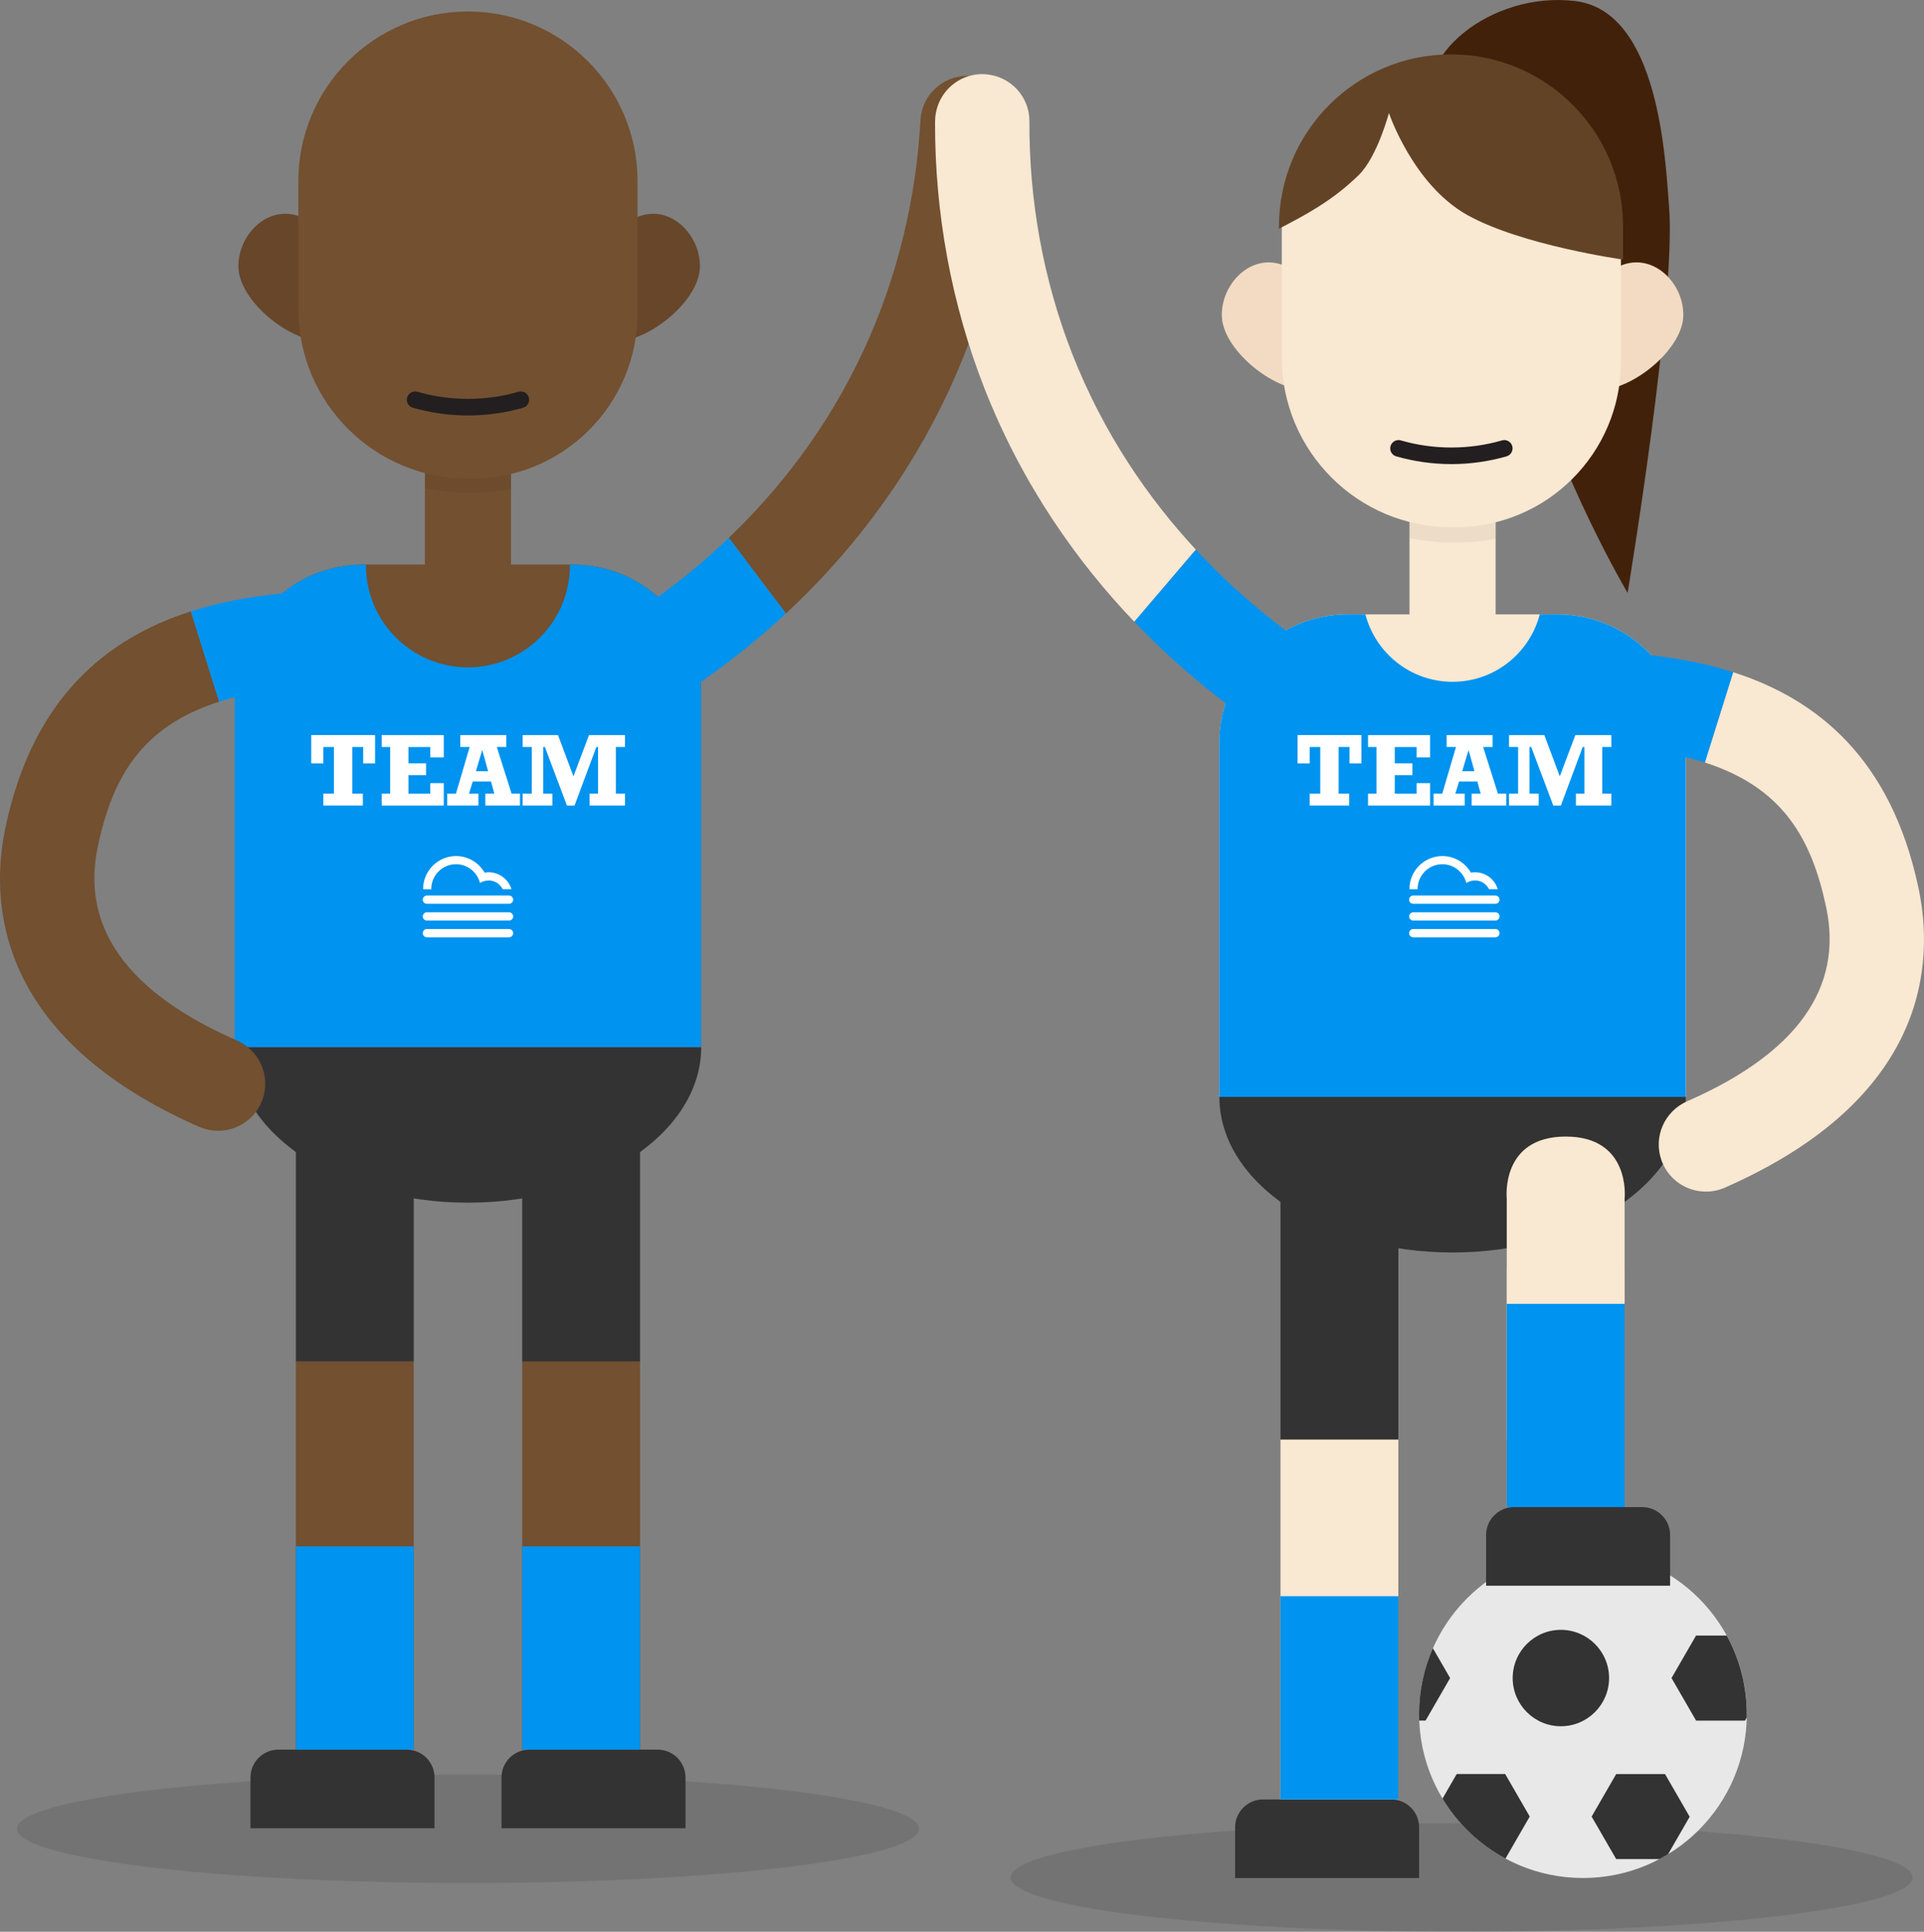 <?xml version="1.0" encoding="UTF-8"?><svg xmlns="http://www.w3.org/2000/svg" viewBox="0 0 443.54 445.25"><rect x="0" y="0" width="443.54" height="445.25" fill="#808080" stroke="none"/><defs><style>.cls-1{fill:#0093ef;}.cls-2{fill:#fff;}.cls-3{isolation:isolate;}.cls-4{fill:#f9e8d2;}.cls-5{opacity:.05;}.cls-6{fill:#333;}.cls-7{fill:#42210b;}.cls-8{fill:#634326;}.cls-9{fill:#68462a;}.cls-10{fill:#725030;}.cls-11{opacity:.1;}.cls-12{fill:#e8e8e8;}.cls-13{fill:#231f20;mix-blend-mode:overlay;}.cls-14{fill:#f2dbc2;}</style></defs><g class="cls-3"><g id="Layer_1"><ellipse class="cls-11" cx="107.88" cy="421.52" rx="103.98" ry="12.51"/><path class="cls-9" d="M70.19,50.39c-7.63-3.94-15.24,3.17-15.24,10.99s11.64,17.31,19.45,17.31l-4.22-28.3Z"/><path class="cls-9" d="M146.12,50.39c7.63-3.94,15.24,3.17,15.24,10.99,0,7.81-11.64,17.31-19.45,17.31l4.22-28.3Z"/><rect class="cls-10" x="97.95" y="90.3" width="19.86" height="40.01"/><path class="cls-5" d="M117.81,93.56h-19.86v18.99c3.19,.66,6.51,1.02,9.93,1.02h1.07c3.04,0,6-.29,8.86-.82v-19.19Z"/><path class="cls-10" d="M107.88,2.65h0c21.58,0,39.09,17.52,39.09,39.09v30.43c0,21.05-17.09,38.14-38.14,38.14h-.96c-21.58,0-39.09-17.52-39.09-39.09v-29.48c0-21.58,17.52-39.09,39.09-39.09Z"/><path class="cls-13" d="M107.88,91.94c-4.04,0-7.95-.57-11.66-1.64-1.22-.35-2.44,.56-2.44,1.83h0c0,.85,.55,1.61,1.37,1.84,4.04,1.16,8.31,1.79,12.73,1.79h0c4.42,0,8.69-.63,12.73-1.79,.81-.23,1.37-1,1.37-1.84h0c0-1.27-1.22-2.19-2.44-1.83-3.7,1.07-7.61,1.64-11.66,1.64Z"/><path class="cls-10" d="M83.68,130.13h48.4c16.32,0,29.57,13.25,29.57,29.57v81.65H54.12v-81.65c0-16.32,13.25-29.57,29.57-29.57Z"/><path class="cls-6" d="M107.88,277.21c29.69,0,53.77-16.06,53.77-35.86H54.12c0,19.81,24.07,35.86,53.77,35.86Z"/><path class="cls-6" d="M64.17,403.28h29.57c3.55,0,6.43,2.88,6.43,6.43v11.69H57.74v-11.69c0-3.55,2.88-6.43,6.43-6.43Z"/><path class="cls-6" d="M122.03,403.28h29.57c3.55,0,6.43,2.88,6.43,6.43v11.69h-42.42v-11.69c0-3.55,2.88-6.43,6.43-6.43Z"/><path class="cls-1" d="M132.08,130.13h-.7c0,.06,0,.12,0,.18,0,12.99-10.53,23.51-23.51,23.51s-23.51-10.53-23.51-23.51c0-.06,0-.12,0-.18h-.7c-16.33,0-29.57,13.24-29.57,29.57v81.65h107.53v-81.65c0-16.33-13.24-29.57-29.57-29.57Z"/><g><rect class="cls-6" x="68.21" y="264.7" width="27.17" height="49.12"/><rect class="cls-10" x="68.21" y="313.82" width="27.17" height="89.46"/><rect class="cls-10" x="120.38" y="313.82" width="27.17" height="89.46"/><rect class="cls-6" x="120.38" y="264.7" width="27.17" height="49.12"/></g><g><path class="cls-10" d="M1.29,190.55c-3.71,17.44-2.29,48.54,44.58,69.16,5.8,2.55,12.54-.34,14.66-6.31,1.91-5.39-.71-11.3-5.95-13.59-25.23-11.05-36-26.07-32.02-44.74,3.38-15.88,10.03-27.6,27.98-33.34l-6.53-20.82c-19.57,6.26-36.42,20.07-42.71,49.63Z"/><path class="cls-1" d="M67.94,136.53c-8.09,.62-16.23,1.92-23.95,4.39l6.53,20.82c5.34-1.71,11.66-2.89,19.21-3.49,5.62-.45,9.93-5.18,9.93-10.82v-.05c0-6.34-5.4-11.32-11.72-10.83Z"/></g><g><path class="cls-1" d="M143.47,143.13c-4.84,3.05-6.5,9.31-3.79,14.35,2.99,5.55,10.05,7.4,15.38,4.03,7.84-4.95,16.95-11.57,26.15-20.12l-13.17-17.44c-8.61,8.25-17.22,14.55-24.56,19.18Z"/><path class="cls-10" d="M233.89,29.04c.35-6.32-4.67-11.65-11-11.56h0c-5.67,.08-10.38,4.51-10.69,10.17-1,18.36-5.42,36.44-12.98,52.81-8.46,18.33-19.82,32.6-31.19,43.49l13.17,17.44c13.67-12.71,27.53-29.68,37.75-51.82,8.67-18.79,13.77-39.51,14.94-60.54Z"/></g><rect class="cls-1" x="68.21" y="356.43" width="27.17" height="46.85"/><rect class="cls-1" x="120.38" y="356.43" width="27.17" height="46.85"/><g><path class="cls-2" d="M74.54,185.67v-2.74h2.44v-10.75h-2.44v3.78h-2.79v-6.53h14.72v6.53h-2.75v-3.78h-2.51v10.75h2.44v2.74h-9.11Z"/><path class="cls-2" d="M87.99,185.67v-2.74h1.95v-10.75h-1.95v-2.74h14.31v5.15h-3.11v-2.4h-5.03v3.75h4.06v2.74h-4.06v4.26h5.03v-2.43h3.11v5.17h-14.31Z"/><path class="cls-2" d="M119.86,182.93v2.74h-7.98v-2.74h2.08l-.77-2.79h-4.21l-.86,2.79h2.17v2.74h-7.19v-2.74h2.01l3.16-10.75h-2.16v-2.74h10.6v2.74h-2.18l3.41,10.75h1.94Zm-7.34-5.17l-1.35-4.89-1.46,4.89h2.81Z"/><path class="cls-2" d="M120.49,185.67v-2.74h2.1v-10.75h-2.1v-2.74h8.15l3.56,9.51,3.58-9.51h8.3v2.74h-2.1v10.75h2.1v2.74h-8.17v-2.74h1.96v-10.75h-.39l-5.03,13.5h-1.75l-5.09-13.5h-.39v10.75h2.12v2.74h-6.86Z"/></g><g><path class="cls-2" d="M117.35,214.14h-18.94c-.52,0-.95,.42-.95,.95s.42,.95,.95,.95h18.94c.52,0,.95-.42,.95-.95s-.42-.95-.95-.95Z"/><path class="cls-2" d="M117.35,210.28h-18.94c-.52,0-.95,.42-.95,.95s.42,.95,.95,.95h18.94c.52,0,.95-.42,.95-.95s-.42-.95-.95-.95Z"/><path class="cls-2" d="M98.41,208.32h18.94c.52,0,.95-.42,.95-.95s-.42-.95-.95-.95h-18.94c-.52,0-.95,.42-.95,.95s.42,.95,.95,.95Z"/><path class="cls-2" d="M99.42,204.96s0-.04,0-.06c0-3.14,2.56-5.7,5.7-5.7,2.67,0,4.9,1.84,5.53,4.32,.53-.33,1.15-.53,1.82-.55h0c.07-.01,.13-.02,.2-.02,1.2,0,2.25,.59,2.9,1.5,.12,.16,.23,.34,.33,.52h2.01c-.68-2.26-2.77-3.91-5.24-3.91-.32,0-.64,.03-.95,.09-1.31-2.29-3.77-3.83-6.59-3.83-4.19,0-7.59,3.41-7.59,7.59,0,.02,0,.04,0,.06h1.89Z"/></g><path class="cls-7" d="M330.45,26.39c-5.52-13,13.21-28.5,32.68-26.15,19.48,2.35,20.81,37.09,21.64,47.38,1.72,21.17-9.56,89.05-9.56,89.05,0,0-15.56-26.36-22.72-52.94-5.21-19.35-8.65-28.22-7.72-42.89,.24-3.75-13.2-11.79-14.33-14.45Z"/><ellipse class="cls-11" cx="336.94" cy="432.74" rx="103.98" ry="12.51"/><g><rect class="cls-4" x="324.93" y="101.77" width="19.86" height="40.01"/><path class="cls-5" d="M344.79,105.03h-19.86v18.99c3.19,.66,6.51,1.02,9.93,1.02h1.07c3.04,0,6-.29,8.86-.82v-19.19Z"/><path class="cls-14" d="M296.9,61.6c-7.63-3.94-15.24,3.17-15.24,10.99s11.64,17.31,19.45,17.31l-4.22-28.3Z"/><path class="cls-14" d="M372.82,61.6c7.63-3.94,15.24,3.17,15.24,10.99,0,7.81-11.64,17.31-19.45,17.31l4.22-28.3Z"/><path class="cls-4" d="M334.59,13.86h0c21.58,0,39.09,17.52,39.09,39.09v30.43c0,21.05-17.09,38.14-38.14,38.14h-.96c-21.58,0-39.09-17.52-39.09-39.09v-29.48c0-21.58,17.52-39.09,39.09-39.09Z"/><path class="cls-13" d="M334.59,103.15c-4.04,0-7.95-.57-11.66-1.64-1.22-.35-2.44,.56-2.44,1.83h0c0,.85,.55,1.61,1.37,1.84,4.04,1.16,8.31,1.79,12.73,1.79h0c4.42,0,8.69-.63,12.73-1.79,.81-.23,1.37-1,1.37-1.84h0c0-1.27-1.22-2.19-2.44-1.83-3.7,1.07-7.61,1.64-11.66,1.64Z"/><path class="cls-4" d="M310.66,141.61h48.4c16.32,0,29.57,13.25,29.57,29.57v81.65h-107.53v-81.65c0-16.32,13.25-29.57,29.57-29.57Z"/><path class="cls-1" d="M359.06,141.61h-4.1c-2.33,8.94-10.43,15.54-20.1,15.54s-17.77-6.61-20.1-15.54h-4.1c-16.33,0-29.57,13.24-29.57,29.57v81.65h107.53v-81.65c0-16.33-13.24-29.57-29.57-29.57Z"/><path class="cls-6" d="M334.86,288.69c29.69,0,53.77-16.06,53.77-35.86h-107.53c0,19.81,24.07,35.86,53.77,35.86Z"/><g><path class="cls-12" d="M402.69,395.1c0,20.86-16.91,37.77-37.77,37.77s-37.77-16.91-37.77-37.77,16.91-37.77,37.77-37.77,37.77,16.91,37.77,37.77Z"/><path class="cls-6" d="M342.52,364.67h4.47l2.3-3.98c-2.4,1.09-4.67,2.43-6.77,3.98Z"/><path class="cls-6" d="M347.06,428.39l2.76-4.79,2.83-4.9-2.83-4.9-2.83-4.9h-11.18l-3.27,5.67c3.5,5.81,8.53,10.6,14.52,13.82Z"/><path class="cls-6" d="M359.83,397.89c6.12,0,11.11-4.98,11.11-11.11s-4.98-11.11-11.11-11.11-11.11,4.98-11.11,11.11,4.98,11.11,11.11,11.11Z"/><path class="cls-6" d="M383.89,364.67l.96-1.66c-4.85-3.02-10.43-4.97-16.42-5.52l4.15,7.19h11.32Z"/><path class="cls-6" d="M385.34,386.79l5.66,9.8h11.26l.42-.72c0-.26,0-.51,0-.77,0-6.56-1.67-12.73-4.62-18.11h-7.07l-5.66,9.8Z"/><path class="cls-6" d="M334.3,386.79l-3.98-6.89c-2.04,4.65-3.18,9.79-3.18,15.19,0,.5,.01,1,.03,1.49h1.47l5.66-9.8Z"/><path class="cls-6" d="M383.84,408.91h-11.26l-5.66,9.8,5.66,9.8h9.98c.67-.36,1.34-.73,1.98-1.13l4.98-8.63-5.69-9.85Z"/></g><path class="cls-6" d="M291.15,414.76h29.57c3.55,0,6.43,2.88,6.43,6.43v11.69h-42.42v-11.69c0-3.55,2.88-6.43,6.43-6.43Z"/><path class="cls-6" d="M349.01,347.38h29.57c3.55,0,6.43,2.88,6.43,6.43v11.69h-42.42v-11.69c0-3.55,2.88-6.43,6.43-6.43Z"/><g><rect class="cls-4" x="295.19" y="331.8" width="27.17" height="82.96"/><rect class="cls-6" x="295.19" y="276.17" width="27.17" height="55.63"/><path class="cls-4" d="M374.53,276.17s1.45-14.2-13.59-14.2-13.59,14.2-13.59,14.2v55.63h27.17v-55.63Z"/><rect class="cls-4" x="347.36" y="292.05" width="27.17" height="55.32"/></g><g><path class="cls-4" d="M442.25,204.57c3.71,17.44,2.29,48.54-44.58,69.16-5.8,2.55-12.54-.34-14.66-6.31-1.91-5.39,.71-11.3,5.95-13.59,25.23-11.05,36-26.07,32.02-44.74-3.38-15.88-10.03-27.6-27.98-33.34l6.53-20.82c19.57,6.26,36.42,20.07,42.71,49.63Z"/><path class="cls-1" d="M375.6,150.55c8.09,.62,16.23,1.92,23.95,4.39l-6.53,20.82c-5.34-1.71-11.66-2.89-19.21-3.49-5.62-.45-9.93-5.18-9.93-10.82v-.05c0-6.34,5.4-11.32,11.72-10.83Z"/></g></g><g><path class="cls-1" d="M299.04,147.27c4.65,3.33,5.94,9.68,2.93,14.55-3.31,5.36-10.47,6.79-15.59,3.11-7.53-5.41-16.23-12.56-24.9-21.64l14.19-16.63c8.11,8.75,16.33,15.55,23.38,20.61Z"/><path class="cls-4" d="M215.57,28c.02-6.33,5.35-11.35,11.67-10.88h0c5.66,.42,10.09,5.12,10.07,10.79-.1,18.39,3.25,36.7,9.81,53.49,7.35,18.8,17.85,33.73,28.54,45.27l-14.19,16.63c-12.88-13.5-25.72-31.27-34.6-53.98-7.54-19.28-11.39-40.26-11.31-61.32Z"/></g><rect class="cls-1" x="295.19" y="367.91" width="27.17" height="46.85"/><rect class="cls-1" x="347.36" y="300.53" width="27.17" height="46.85"/><g><path class="cls-2" d="M301.92,185.67v-2.74h2.44v-10.75h-2.44v3.78h-2.79v-6.53h14.72v6.53h-2.75v-3.78h-2.51v10.75h2.44v2.74h-9.11Z"/><path class="cls-2" d="M315.37,185.67v-2.74h1.95v-10.75h-1.95v-2.74h14.31v5.15h-3.11v-2.4h-5.03v3.75h4.06v2.74h-4.06v4.26h5.03v-2.43h3.11v5.17h-14.31Z"/><path class="cls-2" d="M347.24,182.93v2.74h-7.98v-2.74h2.08l-.77-2.79h-4.21l-.86,2.79h2.17v2.74h-7.19v-2.74h2.01l3.16-10.75h-2.16v-2.74h10.6v2.74h-2.18l3.41,10.75h1.94Zm-7.34-5.17l-1.35-4.89-1.46,4.89h2.81Z"/><path class="cls-2" d="M347.87,185.67v-2.74h2.1v-10.75h-2.1v-2.74h8.15l3.56,9.51,3.58-9.51h8.3v2.74h-2.1v10.75h2.1v2.74h-8.17v-2.74h1.96v-10.75h-.39l-5.03,13.5h-1.75l-5.09-13.5h-.39v10.75h2.12v2.74h-6.86Z"/></g><g><path class="cls-2" d="M344.74,214.14h-18.94c-.52,0-.95,.42-.95,.95s.42,.95,.95,.95h18.94c.52,0,.95-.42,.95-.95s-.42-.95-.95-.95Z"/><path class="cls-2" d="M344.74,210.28h-18.94c-.52,0-.95,.42-.95,.95s.42,.95,.95,.95h18.94c.52,0,.95-.42,.95-.95s-.42-.95-.95-.95Z"/><path class="cls-2" d="M325.79,208.32h18.94c.52,0,.95-.42,.95-.95s-.42-.95-.95-.95h-18.94c-.52,0-.95,.42-.95,.95s.42,.95,.95,.95Z"/><path class="cls-2" d="M326.8,204.96s0-.04,0-.06c0-3.14,2.56-5.7,5.7-5.7,2.67,0,4.9,1.84,5.53,4.32,.53-.33,1.15-.53,1.82-.55h0c.07-.01,.13-.02,.2-.02,1.2,0,2.25,.59,2.9,1.5,.12,.16,.23,.34,.33,.52h2.01c-.68-2.26-2.77-3.91-5.24-3.91-.32,0-.64,.03-.95,.09-1.31-2.29-3.77-3.83-6.59-3.83-4.19,0-7.59,3.41-7.59,7.59,0,.02,0,.04,0,.06h1.89Z"/></g><path class="cls-8" d="M294.84,52.19c0-21.9,17.76-39.66,39.66-39.66h0c21.9,0,39.66,17.76,39.66,39.66v7.64s-23.45-3.28-35.95-10.3c-12.5-7.02-18.02-23.49-18.02-23.49,0,0-2.68,10.14-6.98,14.33-6.1,5.96-12.39,9.25-18.38,12.35v-.53Z"/></g></g></svg>